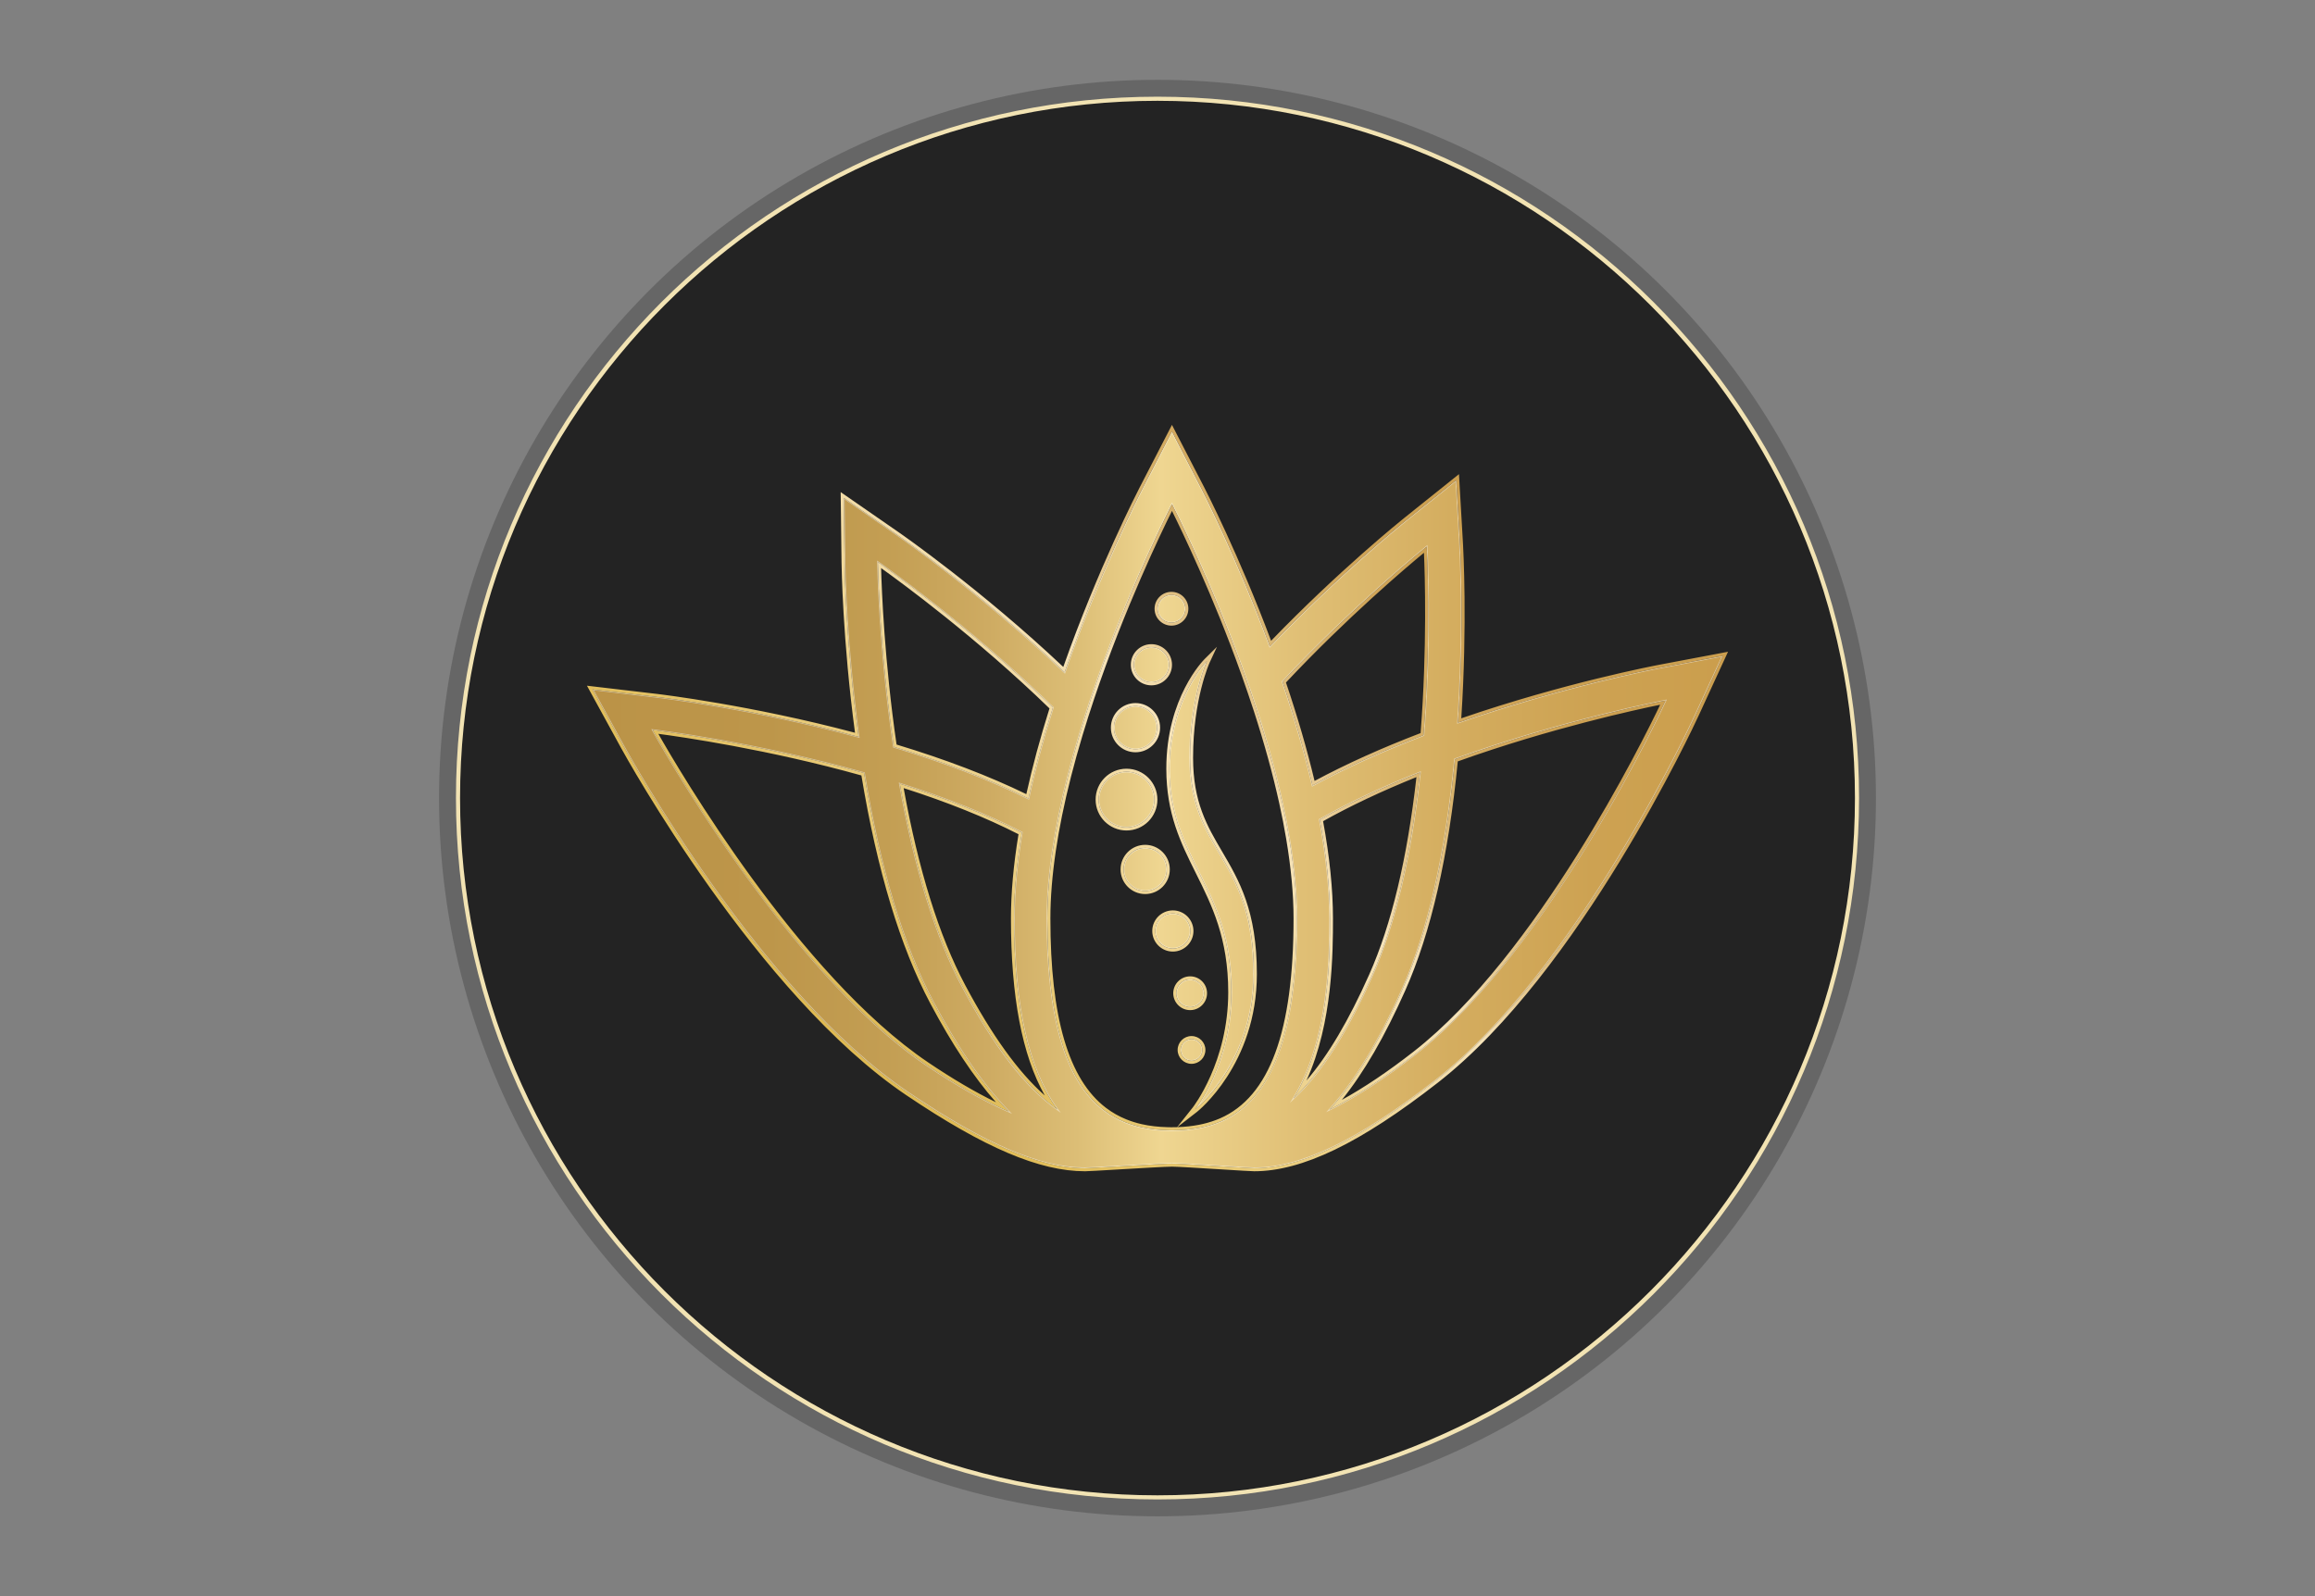 <?xml version="1.0" encoding="utf-8"?>
<!-- Generator: Adobe Illustrator 29.1.0, SVG Export Plug-In . SVG Version: 9.03 Build 55587)  -->
<svg version="1.1" id="Ebene_1" xmlns="http://www.w3.org/2000/svg" xmlns:xlink="http://www.w3.org/1999/xlink" x="0px" y="0px"
	 width="290px" height="200px" viewBox="0 0 290 200" style="enable-background:new 0 0 290 200;" xml:space="preserve">
<rect x="0" y="0" width="290" height="200" fill="#808080" stroke="none"/>
<style type="text/css">
	.st0{fill:#666666;}
	.st1{fill:#232323;}
	.st2{fill:#F2E3B3;}
	.st3{fill:url(#SVGID_1_);}
	.st4{fill:url(#SVGID_00000038415581143244969370000003940488764651943863_);}
	.st5{opacity:0.44;}
	.st6{fill:#FFFFFF;}
</style>
<g>
	<g>
		<circle class="st0" cx="145" cy="100" r="90"/>
	</g>
	<g>
		<circle class="st1" cx="145" cy="100" r="87.627"/>
		<path class="st2" d="M145,12.631c48.175,0,87.369,39.194,87.369,87.369S193.175,187.369,145,187.369S57.631,148.175,57.631,100
			S96.825,12.631,145,12.631 M145,12.116c-48.537,0-87.884,39.347-87.884,87.884S96.463,187.884,145,187.884
			s87.884-39.347,87.884-87.884S193.537,12.116,145,12.116L145,12.116z"/>
	</g>
</g>
<g>
	<g>
		
			<linearGradient id="SVGID_1_" gradientUnits="userSpaceOnUse" x1="74.223" y1="873.229" x2="215.809" y2="873.229" gradientTransform="matrix(1 0 0 1 0 -773)">
			<stop  offset="0" style="stop-color:#BB9347"/>
			<stop  offset="0.155" style="stop-color:#BD964A"/>
			<stop  offset="0.26" style="stop-color:#C39E53"/>
			<stop  offset="0.35" style="stop-color:#CEAB62"/>
			<stop  offset="0.432" style="stop-color:#DDBF77"/>
			<stop  offset="0.503" style="stop-color:#EFD691"/>
			<stop  offset="0.628" style="stop-color:#E0BF75"/>
			<stop  offset="0.76" style="stop-color:#D4AD5F"/>
			<stop  offset="0.886" style="stop-color:#CDA252"/>
			<stop  offset="1" style="stop-color:#CB9E4D"/>
		</linearGradient>
		<path class="st3" d="M207.869,83.685c-0.814,0.154-12.29,2.367-25.239,6.875c0.821-11.94,0.3-21.569,0.257-22.317l-0.465-8.064
			l-6.305,5.05c-0.6,0.48-8.467,6.83-17.037,15.773c-4.026-10.873-8.23-19.096-8.566-19.746l-3.705-7.178l-3.705,7.178
			c-0.369,0.714-5.403,10.548-9.74,23.004c-10.263-9.761-20.322-16.776-21.02-17.258l-6.64-4.598l0.099,8.077
			c0.009,0.741,0.159,10.184,1.761,21.862c-13.091-3.527-24.504-4.909-25.319-5.007l-8.022-0.941l3.878,7.085
			c0.688,1.256,17.048,30.895,35.639,43.434c8.872,5.984,16.131,9.47,22.188,9.47c0.722,0,9.582-0.578,10.884-0.578
			c1.191,0,9.588,0.578,10.303,0.578c6.327,0,13.783-4,22.797-11.041c17.668-13.805,31.924-44.512,32.522-45.814l3.375-7.338
			L207.869,83.685z M178.726,68.482c0,0,0.619,10.732-0.403,23.647c-4.718,1.798-9.492,3.895-13.909,6.303
			c-1.035-4.446-2.35-8.855-3.762-13.007C169.849,75.6,178.726,68.482,178.726,68.482z M131.905,88.654
			c-1.172,3.704-2.233,7.557-3.068,11.415c-5.283-2.618-11.135-4.754-16.87-6.477c-1.862-12.635-1.993-23.165-1.993-23.165
			S121.123,78.149,131.905,88.654z M116.073,133.451C98.11,121.336,81.76,91.472,81.76,91.472s12.59,1.483,26.488,5.389
			c1.601,9.766,4.247,20.449,8.634,28.697c3.137,5.901,6.273,10.443,9.489,13.725C123.356,137.971,119.949,136.067,116.073,133.451z
			 M120.562,123.601c-3.84-7.223-6.29-16.57-7.85-25.409c5.288,1.669,10.588,3.692,15.304,6.126
			c-0.621,3.683-0.988,7.317-0.988,10.768c0,11.025,1.753,18.822,5.358,23.832c0.028,0.038,0.06,0.069,0.086,0.107
			C128.759,136.405,124.809,131.591,120.562,123.601z M152.979,140.491c-0.173,0.075-0.349,0.144-0.525,0.21
			c-0.698,0.266-1.421,0.467-2.164,0.613c-1.101,0.216-2.245,0.313-3.419,0.317c-0.021,0-0.039,0.002-0.06,0.002
			c-0.169,0-0.336-0.006-0.503-0.009c-1.157-0.026-2.282-0.144-3.362-0.386c-0.686-0.154-1.352-0.362-1.997-0.621
			c-0.924-0.373-1.806-0.864-2.631-1.493c-4.285-3.257-7.122-10.241-7.122-24.037c0-2.749,0.253-5.639,0.692-8.585
			c0.216-1.451,0.478-2.916,0.776-4.384c0.688-3.381,1.581-6.783,2.577-10.1c0.459-1.528,0.939-3.036,1.436-4.516
			c4.501-13.415,10.134-24.335,10.134-24.335s4.795,9.296,9.071,21.269c0.527,1.478,1.048,2.993,1.549,4.538
			c1.226,3.777,2.34,7.72,3.207,11.655c0.324,1.47,0.611,2.937,0.857,4.396c0.583,3.458,0.932,6.856,0.932,10.063
			C162.427,131.252,158.535,138.068,152.979,140.491z M162.029,137.652c4.559-7.422,4.568-17.907,4.568-22.565
			c0-3.957-0.488-8.154-1.281-12.39c3.938-2.23,8.247-4.199,12.573-5.918c-0.953,8.806-2.738,18.126-6.016,25.486
			C168.527,129.782,165.245,134.665,162.029,137.652z M177.344,132.052c-4.09,3.195-7.662,5.472-10.813,7.008
			c3.22-3.559,6.241-8.562,9.151-15.099c3.749-8.42,5.644-19.088,6.575-28.836c13.721-4.949,26.386-7.345,26.386-7.345
			S194.418,118.712,177.344,132.052z M145.017,76.277c0-0.956,0.776-1.733,1.733-1.733s1.733,0.776,1.733,1.733
			s-0.776,1.733-1.733,1.733S145.017,77.234,145.017,76.277z M142.243,93.88c1.491,0,2.698-1.208,2.698-2.698
			c0-1.491-1.208-2.698-2.698-2.698c-1.491,0-2.698,1.208-2.698,2.698C139.545,92.673,140.753,93.88,142.243,93.88z M144.237,85.49
			c1.213,0,2.196-0.983,2.196-2.196c0-1.213-0.983-2.196-2.196-2.196c-1.213,0-2.196,0.983-2.196,2.196
			C142.041,84.508,143.025,85.49,144.237,85.49z M144.604,100.192c0-1.926-1.56-3.486-3.486-3.486s-3.486,1.56-3.486,3.486
			c0,1.926,1.56,3.486,3.486,3.486C143.042,103.68,144.604,102.118,144.604,100.192z M151.194,82.831c0,0-4.707,4.658-4.707,13.485
			c0,11.555,7.758,14.737,7.758,28.016c0,8.979-4.531,14.681-4.531,14.681s7.349-5.703,7.349-16.963
			c0-14.863-7.994-15.131-7.994-27.103C149.069,87.394,151.194,82.831,151.194,82.831z M150.823,124.456
			c0-0.956-0.776-1.733-1.733-1.733s-1.733,0.776-1.733,1.733s0.776,1.733,1.733,1.733
			C150.046,126.189,150.823,125.412,150.823,124.456z M149.118,116.657c0-1.213-0.983-2.196-2.196-2.196
			c-1.213,0-2.196,0.983-2.196,2.196c0,1.213,0.983,2.196,2.196,2.196C148.135,118.853,149.118,117.87,149.118,116.657z
			 M146.157,108.946c0-1.491-1.208-2.698-2.698-2.698s-2.698,1.208-2.698,2.698c0,1.491,1.208,2.698,2.698,2.698
			C144.947,111.644,146.157,110.437,146.157,108.946z M150.618,131.561c0-0.748-0.608-1.356-1.356-1.356
			c-0.748,0-1.356,0.608-1.356,1.356c0,0.748,0.608,1.356,1.356,1.356C150.013,132.917,150.618,132.309,150.618,131.561z"/>
		
			<linearGradient id="SVGID_00000034078357130065839520000009782297824362989478_" gradientUnits="userSpaceOnUse" x1="106.315" y1="904.599" x2="186.359" y2="824.555" gradientTransform="matrix(1 0 0 1 0 -773)">
			<stop  offset="0" style="stop-color:#DFBA52"/>
			<stop  offset="0.092" style="stop-color:#E2BF5E"/>
			<stop  offset="0.261" style="stop-color:#EACD7F"/>
			<stop  offset="0.486" style="stop-color:#F6E2B5"/>
			<stop  offset="0.503" style="stop-color:#F7E4B9"/>
			<stop  offset="0.508" style="stop-color:#F6E2B6"/>
			<stop  offset="0.563" style="stop-color:#E9CD96"/>
			<stop  offset="0.623" style="stop-color:#DEBC7C"/>
			<stop  offset="0.689" style="stop-color:#D5AF67"/>
			<stop  offset="0.763" style="stop-color:#D0A559"/>
			<stop  offset="0.852" style="stop-color:#CCA051"/>
			<stop  offset="1" style="stop-color:#CB9E4E"/>
		</linearGradient>
		<path style="fill:url(#SVGID_00000034078357130065839520000009782297824362989478_);" d="M146.811,54.076l3.705,7.178
			c0.336,0.651,4.542,8.874,8.566,19.746c8.57-8.943,16.436-15.293,17.037-15.773l6.305-5.05l0.465,8.064
			c0.043,0.748,0.563,10.378-0.257,22.317c12.949-4.508,24.425-6.721,25.239-6.875l7.938-1.5l-3.375,7.338
			c-0.598,1.301-14.852,32.008-32.522,45.814c-9.012,7.042-16.47,11.041-22.797,11.041c-0.714,0-9.112-0.578-10.303-0.578
			c-1.3,0-10.16,0.578-10.884,0.578c-6.057,0-13.316-3.486-22.188-9.47C95.151,124.37,78.789,94.73,78.103,93.473l-3.88-7.085
			l8.022,0.941c0.816,0.096,12.23,1.48,25.319,5.007c-1.601-11.677-1.753-21.119-1.761-21.862l-0.099-8.077l6.64,4.598
			c0.698,0.484,10.756,7.499,21.02,17.258c4.337-12.455,9.371-22.289,9.74-23.004L146.811,54.076 M146.811,141.633
			c0.021,0,0.039-0.002,0.06-0.002c1.176-0.004,2.318-0.101,3.419-0.317c0.743-0.146,1.465-0.347,2.164-0.613
			c0.176-0.068,0.353-0.135,0.525-0.21c5.556-2.423,9.449-9.239,9.449-25.404c0-3.207-0.349-6.605-0.932-10.063
			c-0.246-1.457-0.533-2.925-0.857-4.396c-0.866-3.934-1.98-7.878-3.207-11.655c-0.503-1.547-1.022-3.062-1.549-4.538
			c-4.276-11.972-9.071-21.269-9.071-21.269s-5.633,10.92-10.134,24.335c-0.497,1.48-0.977,2.987-1.436,4.516
			c-0.998,3.315-1.888,6.719-2.577,10.1c-0.3,1.47-0.561,2.935-0.776,4.384c-0.439,2.948-0.692,5.836-0.692,8.585
			c0,13.796,2.837,20.779,7.122,24.037c0.827,0.628,1.706,1.12,2.631,1.493c0.645,0.261,1.311,0.467,1.997,0.621
			c1.08,0.242,2.205,0.36,3.362,0.386C146.476,141.627,146.643,141.633,146.811,141.633 M164.416,98.431
			c4.414-2.408,9.189-4.504,13.909-6.303c1.022-12.915,0.403-23.647,0.403-23.647s-8.877,7.118-18.072,16.943
			C162.067,89.577,163.381,93.987,164.416,98.431 M128.837,100.068c0.834-3.857,1.896-7.713,3.068-11.415
			c-10.783-10.505-21.931-18.227-21.931-18.227s0.131,10.529,1.993,23.165C117.7,95.315,123.555,97.451,128.837,100.068
			 M166.531,139.06c3.15-1.536,6.723-3.812,10.813-7.008c17.074-13.34,31.3-44.271,31.3-44.271s-12.665,2.397-26.386,7.345
			c-0.93,9.747-2.826,20.416-6.575,28.836C172.772,130.498,169.751,135.501,166.531,139.06 M126.368,139.282
			c-3.216-3.282-6.35-7.823-9.489-13.725c-4.386-8.247-7.032-18.931-8.634-28.697C94.35,92.954,81.758,91.47,81.758,91.47
			s16.348,29.863,34.313,41.979C119.949,136.067,123.356,137.971,126.368,139.282 M162.029,137.652
			c3.216-2.989,6.5-7.87,9.845-15.386c3.276-7.358,5.063-16.678,6.016-25.486c-4.328,1.72-8.637,3.689-12.573,5.918
			c0.795,4.236,1.281,8.433,1.281,12.39C166.595,119.745,166.588,130.23,162.029,137.652 M132.473,139.028
			c-0.028-0.038-0.06-0.069-0.086-0.107c-3.606-5.012-5.358-12.808-5.358-23.832c0-3.45,0.368-7.085,0.988-10.768
			c-4.716-2.436-10.018-4.459-15.304-6.126c1.562,8.84,4.011,18.186,7.85,25.409C124.809,131.591,128.759,136.405,132.473,139.028
			 M146.75,74.545c0.956,0,1.733,0.776,1.733,1.733s-0.776,1.733-1.733,1.733s-1.733-0.776-1.733-1.733
			C145.017,75.319,145.793,74.545,146.75,74.545 M144.237,81.1c1.213,0,2.196,0.983,2.196,2.196c0,1.213-0.983,2.196-2.196,2.196
			c-1.213,0-2.196-0.983-2.196-2.196S143.025,81.1,144.237,81.1 M151.194,82.831c0,0-2.123,4.561-2.123,12.114
			c0,11.972,7.994,12.24,7.994,27.103c0,11.263-7.349,16.963-7.349,16.963s4.531-5.703,4.531-14.681
			c0-13.277-7.758-16.461-7.758-28.016C146.487,87.489,151.194,82.831,151.194,82.831 M142.243,88.481
			c1.491,0,2.698,1.208,2.698,2.698c0,1.491-1.208,2.698-2.698,2.698c-1.491,0-2.698-1.208-2.698-2.698
			C139.545,89.691,140.753,88.481,142.243,88.481 M141.118,96.706c1.926,0,3.486,1.56,3.486,3.486c0,1.926-1.56,3.486-3.486,3.486
			s-3.486-1.56-3.486-3.486C137.632,98.266,139.192,96.706,141.118,96.706 M143.457,106.245c1.491,0,2.698,1.208,2.698,2.698
			c0,1.491-1.208,2.698-2.698,2.698c-1.491,0-2.698-1.208-2.698-2.698C140.758,107.455,141.966,106.245,143.457,106.245
			 M146.924,114.461c1.213,0,2.196,0.983,2.196,2.196c0,1.213-0.983,2.196-2.196,2.196c-1.213,0-2.196-0.983-2.196-2.196
			C144.728,115.445,145.711,114.461,146.924,114.461 M149.09,122.723c0.956,0,1.733,0.776,1.733,1.733s-0.776,1.733-1.733,1.733
			s-1.733-0.776-1.733-1.733C147.357,123.5,148.132,122.723,149.09,122.723 M149.262,130.205c0.748,0,1.356,0.608,1.356,1.356
			c0,0.748-0.608,1.356-1.356,1.356c-0.748,0-1.356-0.608-1.356-1.356C147.907,130.813,148.514,130.205,149.262,130.205
			 M146.811,53.238L146.47,53.9l-3.705,7.178c-0.214,0.414-5.224,10.168-9.566,22.492c-10.214-9.642-20.208-16.592-20.635-16.887
			l-6.64-4.598l-0.613-0.424l0.009,0.744l0.099,8.077c0.006,0.399,0.135,9.749,1.688,21.335c-13.016-3.458-24.335-4.81-24.817-4.868
			l-8.022-0.941l-0.739-0.086l0.358,0.653l3.88,7.085c0.69,1.258,17.093,30.977,35.761,43.567
			c9.777,6.595,16.688,9.536,22.403,9.536c0.321,0,2.023-0.099,4.178-0.227c2.661-0.156,5.971-0.351,6.704-0.351
			c0.658,0,3.595,0.182,6.186,0.343c2.035,0.126,3.792,0.234,4.116,0.234c6.001,0,13.32-3.535,23.034-11.124
			c17.743-13.864,32.035-44.653,32.635-45.956l3.375-7.338l0.311-0.677l-0.731,0.139l-7.938,1.5
			c-0.484,0.092-11.863,2.265-24.746,6.7c0.776-11.842,0.242-21.38,0.219-21.786l-0.465-8.064l-0.043-0.744l-0.581,0.465
			l-6.305,5.05c-0.334,0.266-8.133,6.539-16.65,15.366c-4.02-10.751-8.193-18.869-8.373-19.216l-3.705-7.178L146.811,53.238
			L146.811,53.238z M146.811,141.249c-0.128,0-0.255-0.004-0.383-0.006l-0.111-0.002c-1.204-0.028-2.28-0.15-3.285-0.377
			c-0.662-0.148-1.315-0.351-1.937-0.602c-0.913-0.368-1.768-0.853-2.543-1.442c-4.69-3.565-6.97-11.328-6.97-23.731
			c0-2.593,0.231-5.464,0.688-8.529c0.21-1.405,0.469-2.873,0.773-4.366c0.639-3.135,1.502-6.522,2.569-10.066
			c0.45-1.496,0.932-3.012,1.433-4.504c3.807-11.351,8.482-21.016,9.768-23.604c1.17,2.353,5.144,10.559,8.709,20.543
			c0.555,1.555,1.075,3.077,1.545,4.529c1.316,4.056,2.393,7.966,3.197,11.619c0.326,1.485,0.615,2.957,0.853,4.377
			c0.615,3.645,0.926,7.01,0.926,9.999c0,14.154-3.015,22.349-9.217,25.051c-0.167,0.073-0.338,0.139-0.508,0.204
			c-0.658,0.251-1.365,0.45-2.1,0.594c-0.855,0.167-1.774,0.268-2.74,0.3l2.473-1.92c0.075-0.058,7.497-5.948,7.497-17.267
			c0-7.938-2.224-11.722-4.373-15.383c-1.862-3.169-3.619-6.162-3.619-11.72c0-7.383,2.067-11.908,2.087-11.953l0.904-1.943
			l-1.523,1.508c-0.197,0.195-4.821,4.872-4.821,13.759c0,5.667,1.806,9.29,3.717,13.127c1.986,3.987,4.041,8.109,4.041,14.888
			c0,8.729-4.403,14.387-4.448,14.443l-1.952,2.462c-0.195,0.006-0.392,0.009-0.591,0.009h-0.038L146.811,141.249L146.811,141.249z
			 M161.093,85.52c7.672-8.176,15.171-14.511,17.286-16.256c0.114,2.648,0.411,11.898-0.42,22.593
			c-4.921,1.885-9.386,3.9-13.284,5.997C163.75,93.959,162.547,89.813,161.093,85.52L161.093,85.52z M112.313,93.295
			c-1.525-10.443-1.868-19.495-1.937-22.113c2.475,1.768,11.947,8.701,21.093,17.584c-1.172,3.724-2.147,7.334-2.901,10.743
			C123.913,97.239,118.449,95.15,112.313,93.295L112.313,93.295z M182.617,95.405c11.57-4.152,22.46-6.507,25.353-7.098
			c-2.217,4.632-15.463,31.41-30.863,43.442c-3.216,2.513-6.239,4.547-9.009,6.066c2.764-3.434,5.373-7.938,7.936-13.697
			C179.259,116.876,181.473,107.217,182.617,95.405L182.617,95.405z M124.761,138.115c-2.608-1.273-5.451-2.942-8.474-4.982
			c-16.2-10.927-31.283-36.713-33.818-41.182c2.899,0.384,13.742,1.946,25.438,5.215c1.967,11.885,4.872,21.496,8.634,28.573
			C119.283,130.897,121.985,134.967,124.761,138.115L124.761,138.115z M165.744,102.898c3.402-1.909,7.332-3.765,11.694-5.524
			c-1.144,10.168-3.132,18.486-5.915,24.734c-2.571,5.776-5.159,10.153-7.859,13.284c3.317-7.238,3.317-16.225,3.317-20.305
			C166.98,111.449,166.563,107.35,165.744,102.898L165.744,102.898z M130.881,137.271c-3.321-2.94-6.603-7.499-9.982-13.852
			c-3.255-6.123-5.845-14.419-7.7-24.669c5.485,1.759,10.321,3.702,14.389,5.781c-0.628,3.807-0.947,7.357-0.947,10.554
			C126.643,124.912,128.033,132.204,130.881,137.271L130.881,137.271z M146.75,74.16c-1.168,0-2.117,0.951-2.117,2.117
			c0,1.168,0.951,2.117,2.117,2.117c1.168,0,2.117-0.951,2.117-2.117C148.867,75.109,147.918,74.16,146.75,74.16L146.75,74.16z
			 M144.237,80.716c-1.423,0-2.58,1.157-2.58,2.58s1.157,2.58,2.58,2.58s2.58-1.157,2.58-2.58S145.66,80.716,144.237,80.716
			L144.237,80.716z M142.243,88.097c-1.701,0-3.083,1.384-3.083,3.083c0,1.701,1.384,3.083,3.083,3.083
			c1.701,0,3.083-1.384,3.083-3.083C145.328,89.481,143.944,88.097,142.243,88.097L142.243,88.097z M141.118,96.322
			c-2.134,0-3.87,1.736-3.87,3.87c0,2.134,1.736,3.87,3.87,3.87s3.87-1.736,3.87-3.87C144.989,98.058,143.252,96.322,141.118,96.322
			L141.118,96.322z M143.457,105.861c-1.701,0-3.083,1.384-3.083,3.083c0,1.701,1.384,3.083,3.083,3.083
			c1.701,0,3.083-1.384,3.083-3.083C146.541,107.245,145.158,105.861,143.457,105.861L143.457,105.861z M146.924,114.076
			c-1.423,0-2.58,1.157-2.58,2.58s1.157,2.58,2.58,2.58s2.58-1.157,2.58-2.58C149.502,115.235,148.345,114.076,146.924,114.076
			L146.924,114.076z M149.09,122.339c-1.168,0-2.117,0.951-2.117,2.117c0,1.166,0.951,2.117,2.117,2.117
			c1.168,0,2.117-0.951,2.117-2.117C151.207,123.288,150.258,122.339,149.09,122.339L149.09,122.339z M149.262,129.821
			c-0.96,0-1.74,0.78-1.74,1.74c0,0.96,0.78,1.74,1.74,1.74c0.96,0,1.74-0.78,1.74-1.74
			C151.003,130.603,150.223,129.821,149.262,129.821L149.262,129.821z"/>
	</g>
	<g class="st5">
		<path class="st6" d="M146.811,54.286l3.619,7.012c0.182,0.351,4.487,8.729,8.562,19.735l0.053,0.144l0.107-0.111
			c8.658-9.035,16.69-15.493,17.027-15.763l6.158-4.934l0.454,7.878c0.024,0.413,0.572,10.226-0.257,22.306l-0.009,0.144
			l0.137-0.049c13.072-4.551,24.734-6.779,25.226-6.871l7.754-1.465l-3.297,7.169c-0.598,1.3-14.841,31.986-32.494,45.778
			c-9.624,7.52-16.849,11.021-22.737,11.021c-0.309,0-2.059-0.109-4.086-0.234c-2.599-0.161-5.543-0.343-6.216-0.343
			c-0.748,0-3.927,0.188-6.732,0.351c-2.063,0.122-3.844,0.225-4.15,0.225c-5.614,0-12.44-2.916-22.133-9.455
			c-18.57-12.527-34.921-42.146-35.607-43.4l-3.79-6.922l7.837,0.921c0.488,0.058,12.09,1.442,25.306,5.003l0.141,0.038
			l-0.021-0.144c-1.622-11.82-1.755-21.445-1.761-21.848l-0.096-7.891l6.488,4.493c0.431,0.298,10.672,7.42,21.008,17.248
			l0.109,0.103l0.049-0.141c4.373-12.557,9.517-22.57,9.734-22.99L146.811,54.286 M146.811,141.729h0.034h0.026
			c1.219-0.004,2.376-0.111,3.437-0.319c0.761-0.15,1.495-0.356,2.179-0.617c0.178-0.068,0.354-0.137,0.529-0.212
			c6.396-2.788,9.506-11.126,9.506-25.492c0-3.017-0.313-6.408-0.932-10.079c-0.24-1.427-0.529-2.907-0.859-4.399
			c-0.808-3.668-1.886-7.593-3.209-11.664c-0.473-1.455-0.994-2.983-1.551-4.542c-4.229-11.844-9.027-21.19-9.074-21.282
			l-0.086-0.165l-0.086,0.165c-0.056,0.109-5.688,11.081-10.139,24.348c-0.503,1.496-0.985,3.017-1.436,4.519
			c-1.069,3.557-1.937,6.959-2.578,10.108c-0.306,1.5-0.568,2.976-0.778,4.39c-0.459,3.089-0.694,5.982-0.694,8.6
			c0,12.564,2.342,20.451,7.16,24.114c0.808,0.615,1.701,1.121,2.653,1.506c0.647,0.261,1.324,0.473,2.012,0.626
			c1.037,0.233,2.143,0.36,3.381,0.388l0.111,0.002C146.549,141.725,146.68,141.729,146.811,141.729 M164.351,98.578l0.111-0.06
			c4.043-2.205,8.718-4.324,13.896-6.297l0.056-0.023l0.006-0.06c1.011-12.774,0.409-23.553,0.403-23.66l-0.011-0.186l-0.146,0.116
			c-0.088,0.071-8.988,7.235-18.083,16.952l-0.039,0.041l0.019,0.054c1.543,4.536,2.807,8.909,3.76,12.997L164.351,98.578
			 M128.905,100.211l0.026-0.12c0.778-3.604,1.81-7.441,3.066-11.407l0.019-0.056l-0.043-0.041
			c-10.664-10.391-21.831-18.162-21.944-18.239l-0.154-0.107l0.002,0.186c0.002,0.105,0.152,10.681,1.995,23.178l0.009,0.06
			l0.058,0.017c6.4,1.924,12.071,4.101,16.855,6.471L128.905,100.211 M166.126,139.364l0.448-0.218
			c3.259-1.588,6.903-3.951,10.829-7.019c16.898-13.202,31.187-43.997,31.328-44.306l0.077-0.169l-0.184,0.034
			c-0.128,0.024-12.83,2.455-26.401,7.349l-0.058,0.021l-0.006,0.06c-1.133,11.87-3.342,21.561-6.567,28.806
			c-2.937,6.595-5.924,11.525-9.134,15.073L166.126,139.364 M126.782,139.567l-0.345-0.353c-3.216-3.282-6.314-7.763-9.472-13.702
			c-3.764-7.079-6.665-16.723-8.624-28.667l-0.009-0.06l-0.058-0.017c-13.744-3.863-26.375-5.376-26.501-5.391l-0.186-0.023
			l0.09,0.163c0.163,0.298,16.566,30.023,34.343,42.013c3.743,2.524,7.212,4.489,10.312,5.838L126.782,139.567 M161.579,138.201
			l0.516-0.48c3.447-3.203,6.674-8.245,9.867-15.418c2.86-6.423,4.887-15.008,6.023-25.514l0.017-0.159l-0.148,0.058
			c-4.724,1.877-8.958,3.87-12.587,5.924l-0.06,0.034l0.013,0.068c0.849,4.527,1.279,8.69,1.279,12.371
			c0,4.519,0,15.103-4.553,22.514L161.579,138.201 M132.895,139.445l-0.345-0.473c-0.015-0.021-0.032-0.039-0.047-0.058
			c-0.013-0.015-0.026-0.032-0.039-0.049c-3.593-4.996-5.341-12.772-5.341-23.778c0-3.248,0.332-6.865,0.986-10.753l0.011-0.069
			l-0.062-0.032c-4.291-2.217-9.446-4.279-15.319-6.134l-0.152-0.047l0.028,0.156c1.871,10.588,4.516,19.146,7.861,25.438
			c4.026,7.572,7.932,12.63,11.94,15.459L132.895,139.445 M146.75,74.64c0.902,0,1.637,0.735,1.637,1.637
			c0,0.902-0.735,1.637-1.637,1.637s-1.637-0.735-1.637-1.637C145.113,75.373,145.848,74.64,146.75,74.64 M144.237,81.196
			c1.157,0,2.098,0.941,2.098,2.098s-0.941,2.098-2.098,2.098s-2.098-0.941-2.098-2.098S143.08,81.196,144.237,81.196
			 M150.89,83.315c-0.542,1.41-1.916,5.586-1.916,11.63c0,5.688,1.791,8.737,3.687,11.964c2.117,3.604,4.307,7.332,4.307,15.139
			c0,9.159-4.943,14.674-6.7,16.345c1.168-1.774,4.075-6.906,4.075-14.062c0-6.891-2.08-11.066-4.092-15.103
			c-1.886-3.784-3.668-7.358-3.668-12.913C146.583,89.098,149.786,84.639,150.89,83.315 M142.243,88.579
			c1.435,0,2.603,1.168,2.603,2.603s-1.168,2.603-2.603,2.603s-2.603-1.168-2.603-2.603
			C139.641,89.745,140.809,88.579,142.243,88.579 M141.118,96.804c1.87,0,3.39,1.521,3.39,3.39c0,1.87-1.521,3.39-3.39,3.39
			s-3.39-1.521-3.39-3.39S139.249,96.804,141.118,96.804 M143.457,106.341c1.435,0,2.603,1.168,2.603,2.603
			s-1.168,2.603-2.603,2.603s-2.603-1.168-2.603-2.603C140.854,107.509,142.022,106.341,143.457,106.341 M146.924,114.558
			c1.157,0,2.098,0.941,2.098,2.098s-0.941,2.098-2.098,2.098c-1.157,0-2.098-0.941-2.098-2.098
			C144.824,115.5,145.765,114.558,146.924,114.558 M149.09,122.819c0.902,0,1.637,0.735,1.637,1.637s-0.735,1.637-1.637,1.637
			s-1.637-0.735-1.637-1.637S148.188,122.819,149.09,122.819 M149.262,130.301c0.694,0,1.26,0.564,1.26,1.26
			c0,0.694-0.564,1.26-1.26,1.26c-0.696,0-1.26-0.564-1.26-1.26C148.004,130.867,148.569,130.301,149.262,130.301 M146.811,54.076
			l-3.705,7.178c-0.369,0.714-5.403,10.548-9.74,23.004c-10.263-9.761-20.322-16.776-21.02-17.258l-6.64-4.598l0.099,8.077
			c0.009,0.741,0.159,10.184,1.761,21.862c-13.091-3.527-24.504-4.911-25.319-5.007l-8.022-0.941l3.88,7.085
			c0.688,1.256,17.048,30.895,35.637,43.434c8.872,5.984,16.131,9.47,22.188,9.47c0.722,0,9.582-0.578,10.884-0.578
			c1.191,0,9.588,0.578,10.303,0.578c6.327,0,13.783-4,22.797-11.041c17.668-13.805,31.924-44.512,32.522-45.814l3.375-7.338
			l-7.938,1.5c-0.814,0.154-12.29,2.367-25.239,6.875c0.821-11.94,0.302-21.569,0.257-22.317l-0.465-8.064l-6.305,5.05
			c-0.6,0.48-8.467,6.83-17.037,15.773c-4.026-10.873-8.23-19.096-8.566-19.746L146.811,54.076L146.811,54.076z M146.811,141.633
			c-0.169,0-0.336-0.006-0.503-0.009c-1.157-0.026-2.282-0.144-3.362-0.386c-0.686-0.154-1.352-0.362-1.997-0.621
			c-0.924-0.373-1.806-0.864-2.631-1.493c-4.285-3.257-7.122-10.241-7.122-24.037c0-2.749,0.253-5.639,0.692-8.585
			c0.216-1.451,0.478-2.916,0.776-4.384c0.688-3.381,1.581-6.783,2.577-10.1c0.459-1.528,0.939-3.036,1.436-4.516
			c4.501-13.415,10.134-24.335,10.134-24.335s4.795,9.296,9.071,21.269c0.527,1.478,1.048,2.993,1.549,4.538
			c1.226,3.777,2.34,7.72,3.207,11.655c0.324,1.47,0.611,2.937,0.857,4.396c0.583,3.458,0.932,6.856,0.932,10.063
			c0,16.165-3.891,22.983-9.449,25.404c-0.173,0.075-0.349,0.144-0.525,0.21c-0.698,0.266-1.421,0.467-2.164,0.613
			c-1.101,0.216-2.245,0.313-3.419,0.317C146.851,141.631,146.832,141.633,146.811,141.633L146.811,141.633z M164.416,98.431
			c-1.035-4.446-2.35-8.855-3.762-13.007c9.194-9.824,18.072-16.943,18.072-16.943s0.619,10.732-0.403,23.647
			C173.605,93.927,168.832,96.024,164.416,98.431L164.416,98.431z M128.837,100.068c-5.283-2.618-11.135-4.754-16.87-6.477
			c-1.862-12.635-1.993-23.165-1.993-23.165s11.148,7.722,21.931,18.227C130.733,92.357,129.672,96.211,128.837,100.068
			L128.837,100.068z M166.531,139.06c3.22-3.559,6.241-8.562,9.151-15.099c3.749-8.42,5.644-19.088,6.575-28.836
			c13.721-4.949,26.386-7.345,26.386-7.345s-14.226,30.93-31.3,44.271C173.254,135.248,169.68,137.524,166.531,139.06
			L166.531,139.06z M126.368,139.282c-3.014-1.313-6.421-3.216-10.297-5.83c-17.963-12.116-34.313-41.979-34.313-41.979
			s12.59,1.483,26.488,5.389c1.601,9.766,4.247,20.449,8.634,28.697C120.018,131.458,123.153,136.002,126.368,139.282
			L126.368,139.282z M162.029,137.652c4.559-7.422,4.568-17.909,4.568-22.565c0-3.957-0.488-8.154-1.281-12.39
			c3.938-2.23,8.247-4.199,12.573-5.918c-0.953,8.806-2.738,18.126-6.016,25.486C168.527,129.782,165.245,134.665,162.029,137.652
			L162.029,137.652z M132.473,139.028c-3.715-2.623-7.662-7.437-11.911-15.428c-3.84-7.223-6.29-16.57-7.85-25.409
			c5.288,1.669,10.588,3.692,15.304,6.126c-0.621,3.683-0.988,7.317-0.988,10.768c0,11.025,1.753,18.822,5.358,23.832
			C132.413,138.959,132.445,138.989,132.473,139.028L132.473,139.028z M146.75,74.545c-0.956,0-1.733,0.776-1.733,1.733
			s0.776,1.733,1.733,1.733s1.733-0.776,1.733-1.733C148.482,75.319,147.708,74.545,146.75,74.545L146.75,74.545z M144.237,81.1
			c-1.213,0-2.196,0.983-2.196,2.196c0,1.213,0.983,2.196,2.196,2.196s2.196-0.983,2.196-2.196S145.45,81.1,144.237,81.1
			L144.237,81.1z M151.194,82.831c0,0-4.707,4.658-4.707,13.485c0,11.555,7.758,14.737,7.758,28.016
			c0,8.979-4.531,14.681-4.531,14.681s7.349-5.703,7.349-16.963c0-14.863-7.994-15.131-7.994-27.103
			C149.069,87.394,151.194,82.831,151.194,82.831L151.194,82.831z M142.243,88.481c-1.491,0-2.698,1.208-2.698,2.698
			c0,1.491,1.208,2.698,2.698,2.698s2.698-1.208,2.698-2.698C144.944,89.691,143.734,88.481,142.243,88.481L142.243,88.481z
			 M141.118,96.706c-1.926,0-3.486,1.56-3.486,3.486c0,1.926,1.56,3.486,3.486,3.486s3.486-1.56,3.486-3.486
			C144.604,98.266,143.042,96.706,141.118,96.706L141.118,96.706z M143.457,106.245c-1.491,0-2.698,1.208-2.698,2.698
			c0,1.491,1.208,2.698,2.698,2.698c1.491,0,2.698-1.208,2.698-2.698C146.157,107.455,144.947,106.245,143.457,106.245
			L143.457,106.245z M146.924,114.461c-1.213,0-2.196,0.983-2.196,2.196c0,1.213,0.983,2.196,2.196,2.196s2.196-0.983,2.196-2.196
			C149.118,115.445,148.135,114.461,146.924,114.461L146.924,114.461z M149.09,122.723c-0.956,0-1.733,0.776-1.733,1.733
			s0.776,1.733,1.733,1.733s1.733-0.776,1.733-1.733S150.046,122.723,149.09,122.723L149.09,122.723z M149.262,130.205
			c-0.748,0-1.356,0.608-1.356,1.356c0,0.748,0.608,1.356,1.356,1.356c0.748,0,1.356-0.608,1.356-1.356
			C150.618,130.813,150.013,130.205,149.262,130.205L149.262,130.205z"/>
	</g>
</g>
</svg>
